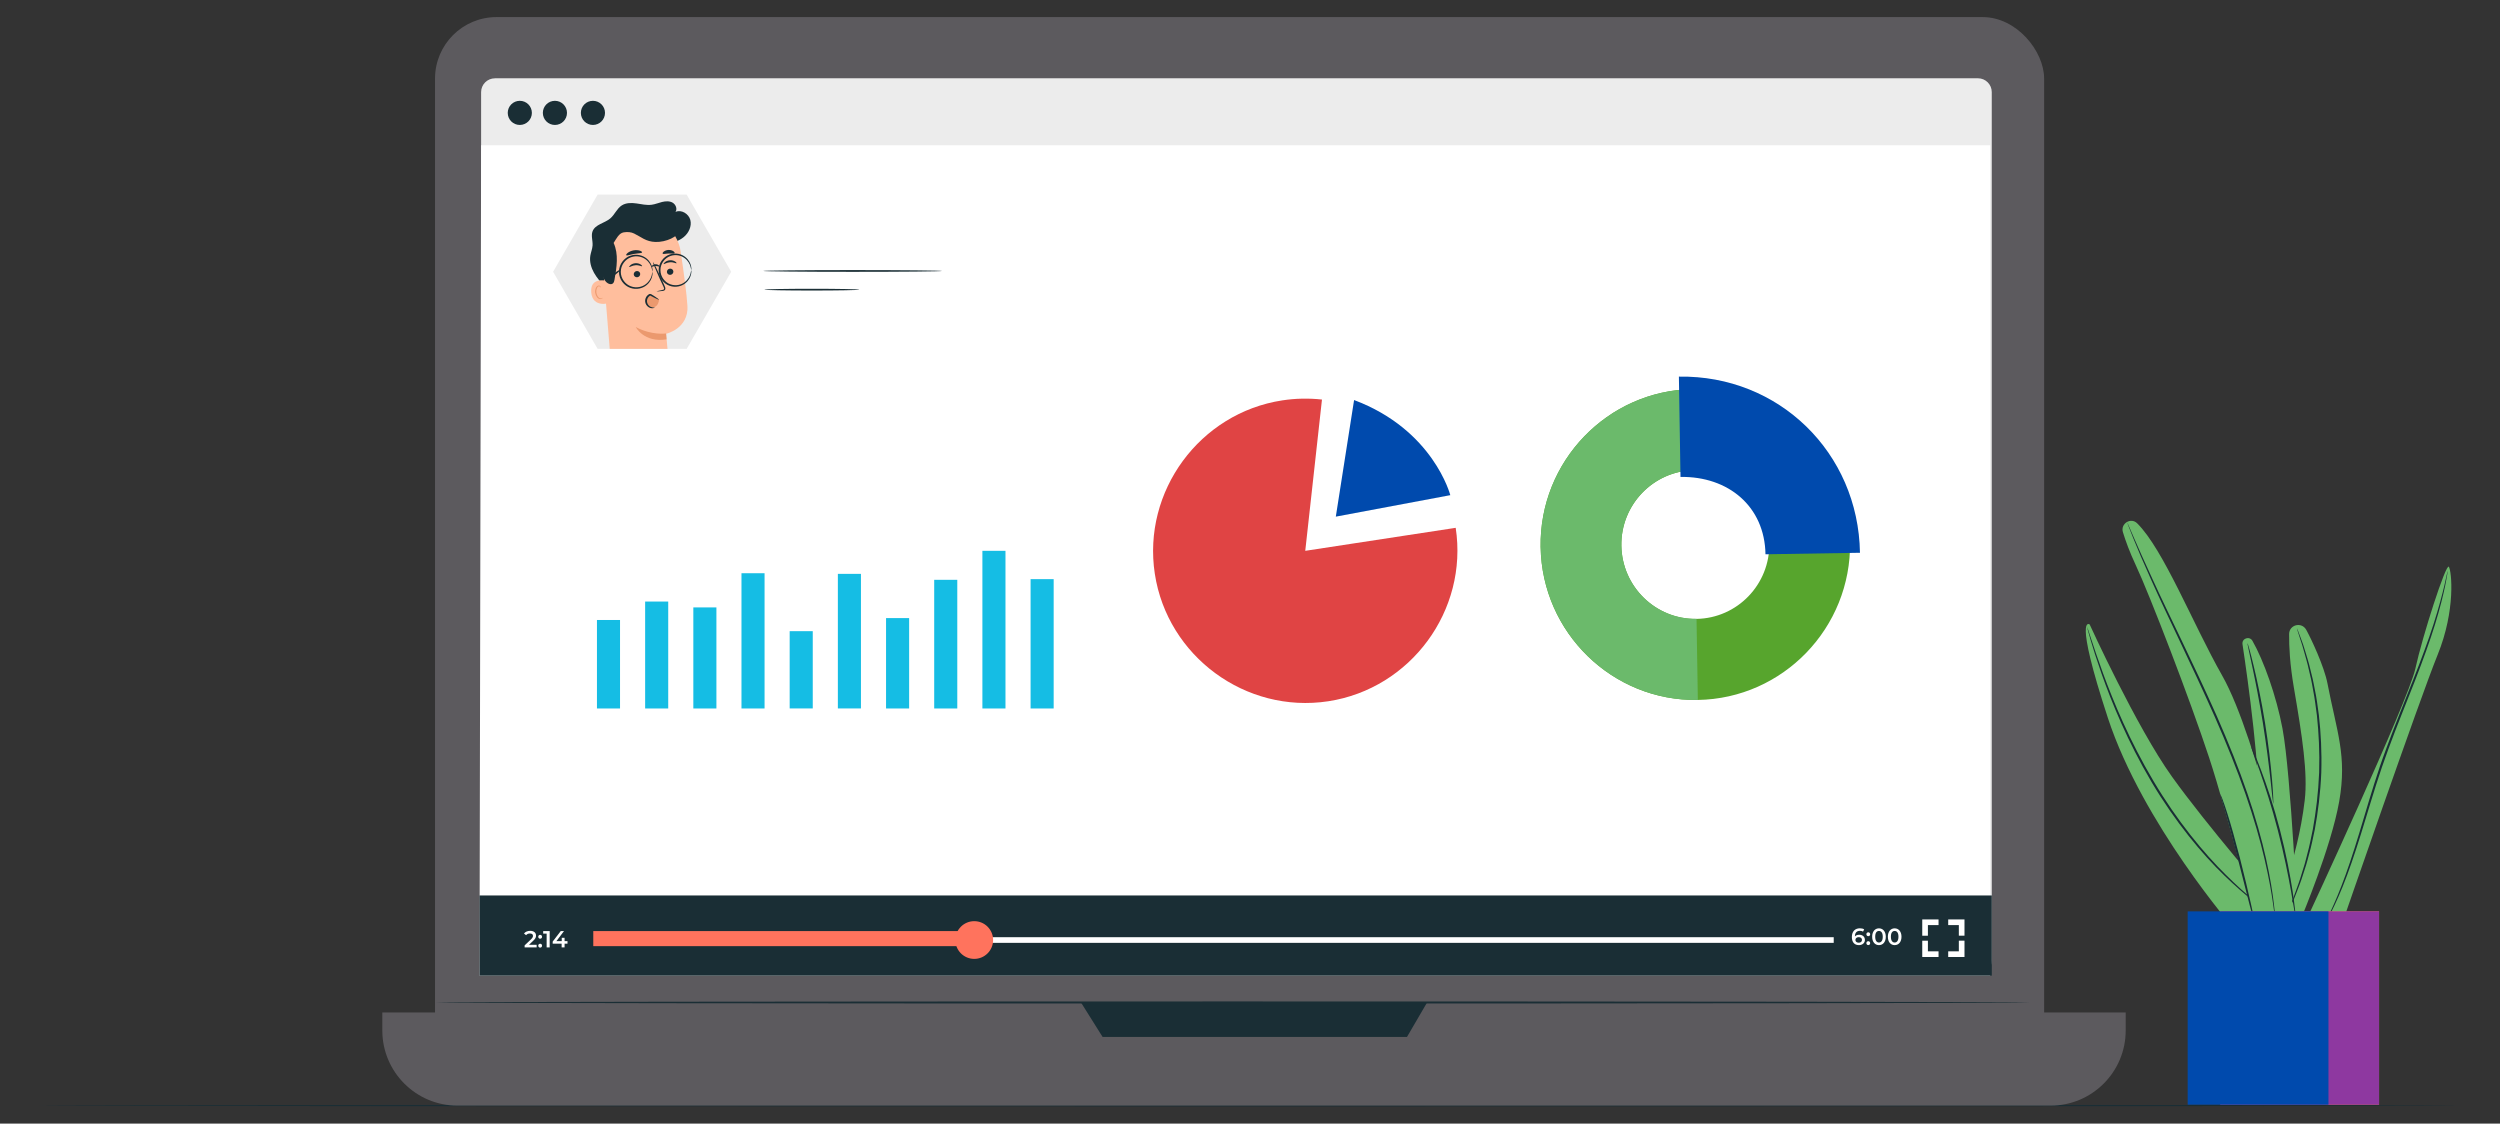 <?xml version="1.0" encoding="UTF-8"?>
<svg id="Capa_1" data-name="Capa 1" xmlns="http://www.w3.org/2000/svg" viewBox="0 0 592.43 266.26">
  <rect x="0" y="0" width="592.43" height="266.26" fill="#333333" stroke="none"/>
  <defs>
    <style>
      .cls-1 {
        fill: #fff;
      }

      .cls-2 {
        fill: #ff735d;
      }

      .cls-3 {
        fill: #8e38a0;
      }

      .cls-4 {
        fill: #5c5a5e;
      }

      .cls-5 {
        fill: #eb996e;
      }

      .cls-6 {
        fill: #ffbe9d;
      }

      .cls-7 {
        fill: #57a52d;
      }

      .cls-8 {
        fill: #6bba6b;
      }

      .cls-9 {
        fill: #e04444;
      }

      .cls-10 {
        fill: #004aad;
      }

      .cls-11 {
        fill: #15bde4;
      }

      .cls-12 {
        fill: #ececec;
      }

      .cls-13 {
        fill: #1a2e35;
      }
    </style>
  </defs>
  <path class="cls-13" d="M583.41,261.99c0,.12-128.59,.21-287.18,.21s-287.21-.1-287.21-.21,128.56-.21,287.21-.21,287.18,.1,287.18,.21Z"/>
  <g>
    <g>
      <path class="cls-8" d="M529.44,220.14s-21.73-25.02-29.94-50.03c-8.2-25.02-4.31-22.14-4.31-22.14,0,0,11.07,24.3,19.48,36.04,8.41,11.74,23.37,28.96,23.37,28.96l-8.61,7.18Z"/>
      <path class="cls-8" d="M533.77,151.86c-.7-1.22-2.57-.59-2.36,.81,1.33,8.79,4.19,29.41,4.08,42.78-.15,17.37,0,24.09,0,24.09h9.05s-1.61-35.91-3.65-46.86c-1.43-7.68-4.48-16.2-7.12-20.81Z"/>
      <path class="cls-8" d="M538.71,216.62s5.69-11.97,7.45-27.01c.74-6.4-.58-15.04-2.56-26.57-.96-5.59-1.17-9.84-1.14-12.79,.02-2.23,2.96-2.96,4.05-1.01,1.09,1.95,4.25,8.6,5.05,12.78,2.19,11.39,4.67,17.08,2.77,27.89-1.9,10.8-8.91,27.45-8.91,27.45l-6.72-.73Z"/>
      <path class="cls-8" d="M546.85,217.35s23.86-51.28,25.52-58.89c1.65-7.61,7.28-25.14,7.94-24.15,.66,.99,1.65,10.25-2.65,20.84-4.3,10.59-22.66,63.76-22.66,63.76h-8.15"/>
      <path class="cls-13" d="M536.09,215.05s-.24-.14-.67-.46c-.42-.32-1.07-.77-1.85-1.41-1.59-1.25-3.82-3.15-6.41-5.66-5.21-5-11.69-12.72-17.31-22.22-5.63-9.5-9.42-18.8-11.82-25.6-1.2-3.41-2.08-6.19-2.64-8.13-.29-.97-.49-1.72-.63-2.24-.14-.51-.2-.79-.18-.79,.02,0,.11,.26,.28,.76,.18,.55,.42,1.28,.72,2.21,.63,1.92,1.55,4.68,2.79,8.07,2.48,6.76,6.31,16,11.92,25.46,5.6,9.47,12,17.17,17.13,22.22,2.55,2.54,4.74,4.47,6.29,5.76,.76,.66,1.38,1.14,1.79,1.48,.41,.34,.62,.53,.61,.54Z"/>
      <path class="cls-13" d="M538.7,190.45s-.11-.53-.21-1.5c-.11-1.06-.26-2.45-.44-4.11-.38-3.47-.97-8.25-1.81-13.51-.85-5.26-1.79-9.99-2.52-13.4-.35-1.64-.65-3-.87-4.04-.2-.95-.3-1.49-.27-1.5,.03,0,.2,.51,.46,1.45,.27,.94,.62,2.31,1.03,4.01,.82,3.4,1.82,8.13,2.67,13.4,.84,5.27,1.38,10.07,1.67,13.56,.14,1.74,.24,3.15,.28,4.13,.04,.98,.05,1.52,.02,1.52Z"/>
      <path class="cls-13" d="M544.29,148.84s.11,.22,.28,.65c.18,.48,.42,1.12,.72,1.91,.32,.83,.68,1.85,1.02,3.05,.36,1.2,.81,2.56,1.16,4.11,.19,.77,.39,1.57,.59,2.41,.2,.84,.34,1.73,.53,2.64,.39,1.82,.63,3.8,.92,5.87,.47,4.16,.72,8.76,.57,13.59-.19,4.83-.78,9.4-1.54,13.52-.44,2.05-.82,4-1.34,5.79-.25,.9-.45,1.77-.71,2.6-.26,.82-.52,1.61-.76,2.36-.46,1.52-1.01,2.84-1.45,4.01-.43,1.18-.87,2.17-1.24,2.97-.35,.77-.63,1.38-.85,1.85-.2,.42-.31,.64-.33,.63-.02,0,.07-.24,.23-.67,.19-.48,.45-1.1,.76-1.88,.35-.81,.75-1.81,1.16-3,.41-1.18,.94-2.51,1.37-4.02,.23-.75,.47-1.54,.73-2.36,.25-.82,.44-1.7,.68-2.59,.5-1.78,.86-3.73,1.29-5.77,.73-4.1,1.3-8.65,1.49-13.45,.15-4.8-.09-9.38-.53-13.52-.28-2.06-.5-4.03-.87-5.84-.17-.91-.3-1.8-.49-2.63-.19-.84-.38-1.64-.56-2.41-.32-1.54-.76-2.9-1.08-4.11-.32-1.21-.65-2.24-.94-3.07-.26-.8-.47-1.44-.62-1.93-.14-.44-.2-.68-.19-.69Z"/>
      <path class="cls-13" d="M580.04,135.34s0,.08-.02,.23c-.03,.18-.06,.4-.11,.67-.11,.58-.24,1.45-.47,2.55-.46,2.21-1.23,5.38-2.42,9.23-1.19,3.85-2.82,8.37-4.75,13.33-1.93,4.97-4.16,10.37-6.28,16.13-2.15,5.75-3.81,11.36-5.37,16.45-1.54,5.1-3.01,9.67-4.42,13.45-1.4,3.78-2.75,6.76-3.77,8.77-.49,1.02-.93,1.77-1.21,2.29-.13,.24-.24,.43-.33,.59-.08,.13-.12,.2-.13,.19,0,0,.02-.08,.08-.22,.08-.16,.17-.36,.29-.61,.25-.54,.66-1.31,1.12-2.33,.96-2.03,2.25-5.02,3.61-8.81,1.37-3.78,2.79-8.35,4.31-13.46,1.53-5.1,3.18-10.73,5.34-16.49,2.12-5.77,4.38-11.18,6.32-16.13,1.96-4.95,3.62-9.44,4.85-13.27,1.23-3.83,2.05-6.98,2.57-9.17,.26-1.09,.43-1.95,.56-2.53,.06-.26,.11-.48,.16-.66,.04-.15,.06-.22,.07-.22Z"/>
      <g>
        <path class="cls-8" d="M506.45,124.01c-1.5-1.49-4,.07-3.38,2.1,.63,2.05,1.59,4.71,3,7.71,3.28,6.97,12.92,31.99,17.43,45.72,4.51,13.74,10.87,39.37,10.87,39.37l9.63-1.56s-8.81-42.11-17.42-57.28c-6.92-12.19-13.84-29.81-20.12-36.05Z"/>
        <path class="cls-13" d="M526.13,188.14s.21,.4,.5,1.15c.29,.76,.67,1.86,1.11,3.23,.89,2.75,1.97,6.59,3.07,10.85,1.09,4.27,2,8.15,2.63,10.96,.29,1.33,.53,2.45,.72,3.34,.16,.79,.23,1.23,.2,1.24-.03,0-.17-.42-.39-1.19-.23-.88-.53-1.98-.88-3.3-.74-2.9-1.71-6.71-2.78-10.92-1.09-4.26-2.12-8.1-2.92-10.87-.38-1.31-.7-2.4-.95-3.28-.23-.77-.34-1.21-.31-1.22Z"/>
        <path class="cls-13" d="M539.2,218.13s-.03-.09-.05-.26c-.03-.2-.06-.45-.11-.76-.1-.67-.19-1.65-.39-2.92-.35-2.53-.98-6.18-2.02-10.63-1.03-4.45-2.53-9.68-4.51-15.39-1.98-5.71-4.45-11.87-7.26-18.26-5.67-12.75-11.33-24.06-15.05-32.42-1.88-4.17-3.34-7.58-4.29-9.95-.49-1.18-.84-2.11-1.08-2.74-.11-.29-.2-.53-.27-.72-.06-.16-.08-.25-.08-.25,0,0,.05,.08,.12,.23,.08,.18,.19,.41,.31,.7,.28,.65,.67,1.56,1.17,2.7,1.01,2.35,2.52,5.73,4.44,9.88,3.8,8.32,9.51,19.59,15.19,32.36,2.81,6.39,5.28,12.58,7.24,18.31,1.96,5.73,3.43,10.99,4.42,15.46,.99,4.47,1.57,8.14,1.86,10.68,.17,1.27,.23,2.26,.3,2.93,.02,.31,.04,.56,.06,.76,.01,.17,.01,.26,0,.26Z"/>
        <path class="cls-13" d="M544,217.35s-.15-.57-.32-1.62c-.19-1.13-.44-2.62-.75-4.43-.66-3.73-1.68-8.87-3.13-14.47-1.44-5.6-3.07-10.58-4.32-14.16-.61-1.72-1.12-3.15-1.51-4.23-.36-1-.55-1.56-.51-1.57,.03-.01,.28,.52,.7,1.5,.41,.98,1,2.4,1.66,4.18,1.34,3.55,3.03,8.54,4.47,14.16,1.46,5.61,2.42,10.78,3,14.54,.27,1.88,.48,3.4,.59,4.46,.12,1.06,.16,1.64,.13,1.65Z"/>
      </g>
    </g>
    <g>
      <rect class="cls-2" x="526.17" y="215.97" width="37.6" height="45.81"/>
      <rect class="cls-3" x="526.17" y="215.97" width="37.6" height="45.81"/>
      <rect class="cls-10" x="518.42" y="215.97" width="33.36" height="45.81"/>
    </g>
  </g>
  <rect class="cls-4" x="103.09" y="4.05" width="381.31" height="252.16" rx="14.57" ry="14.57"/>
  <path class="cls-4" d="M90.61,239.93H503.73v4.27c0,9.82-7.97,17.8-17.8,17.8H108.4c-9.82,0-17.8-7.97-17.8-17.8v-4.27h0Z"/>
  <polygon class="cls-13" points="256.16 237.56 261.28 245.72 333.42 245.72 338.18 237.56 256.16 237.56"/>
  <path class="cls-13" d="M481.13,237.56c0,.14-84.63,.25-189.01,.25s-189.03-.11-189.03-.25,84.62-.25,189.03-.25,189.01,.11,189.01,.25Z"/>
  <g>
    <path class="cls-12" d="M117.28,18.55H468.72c1.81,0,3.27,1.47,3.27,3.27V227.62c0,1.81-1.47,3.27-3.27,3.27H117.28c-1.81,0-3.27-1.47-3.27-3.27V21.83c0-1.81,1.47-3.27,3.27-3.27Z"/>
    <polygon class="cls-1" points="471.61 231.21 113.63 231.21 114.01 34.42 471.61 34.42 471.61 231.21"/>
    <path class="cls-13" d="M143.37,26.75c0,1.58-1.28,2.86-2.86,2.86s-2.86-1.28-2.86-2.86,1.28-2.86,2.86-2.86,2.86,1.28,2.86,2.86Z"/>
    <path class="cls-13" d="M126.04,26.75c0,1.58-1.28,2.86-2.86,2.86s-2.86-1.28-2.86-2.86,1.28-2.86,2.86-2.86,2.86,1.28,2.86,2.86Z"/>
    <path class="cls-13" d="M134.36,26.75c0,1.58-1.28,2.86-2.86,2.86s-2.86-1.28-2.86-2.86,1.28-2.86,2.86-2.86,2.86,1.28,2.86,2.86Z"/>
  </g>
  <rect class="cls-13" x="113.63" y="212.2" width="358.37" height="19"/>
  <g>
    <g>
      <path class="cls-1" d="M127.17,223.9v.61h-2.85v-.48l1.54-1.46c.38-.36,.44-.59,.44-.8,0-.35-.24-.56-.72-.56-.38,0-.69,.13-.91,.4l-.5-.39c.3-.4,.84-.64,1.47-.64,.84,0,1.38,.43,1.38,1.11,0,.38-.1,.72-.64,1.22l-1.03,.98h1.82Z"/>
      <path class="cls-1" d="M127.55,221.99c0-.28,.2-.46,.45-.46s.45,.18,.45,.46-.2,.46-.45,.46-.45-.19-.45-.46Zm0,2.11c0-.28,.2-.46,.45-.46s.45,.18,.45,.46-.2,.46-.45,.46-.45-.19-.45-.46Z"/>
      <path class="cls-1" d="M130.26,220.64v3.87h-.72v-3.27h-.82v-.6h1.54Z"/>
      <path class="cls-1" d="M134.48,223.63h-.69v.88h-.7v-.88h-2.12v-.5l1.91-2.49h.77l-1.8,2.38h1.27v-.78h.67v.78h.69v.61Z"/>
    </g>
    <rect class="cls-1" x="140.81" y="222.09" width="293.73" height="1.34"/>
    <rect class="cls-2" x="140.59" y="220.64" width="91.79" height="3.57"/>
    <path class="cls-2" d="M235.34,222.76c0,2.47-2,4.47-4.47,4.47s-4.47-2-4.47-4.47,2-4.47,4.47-4.47,4.47,2,4.47,4.47Z"/>
    <g>
      <path class="cls-1" d="M441.94,222.71c0,.77-.63,1.26-1.42,1.26-1.06,0-1.68-.68-1.68-1.93,0-1.33,.77-2.06,1.9-2.06,.39,0,.76,.08,1.02,.25l-.27,.54c-.21-.14-.46-.19-.74-.19-.73,0-1.19,.45-1.19,1.33h0c.23-.27,.6-.4,1.03-.4,.76,0,1.33,.46,1.33,1.19Zm-.7,.03c0-.4-.3-.66-.77-.66s-.79,.28-.79,.66,.29,.65,.8,.65c.45,0,.76-.25,.76-.66Z"/>
      <path class="cls-1" d="M442.28,221.39c0-.28,.2-.46,.45-.46s.45,.18,.45,.46-.2,.46-.45,.46-.45-.19-.45-.46Zm0,2.11c0-.28,.2-.46,.45-.46s.45,.18,.45,.46-.2,.46-.45,.46-.45-.19-.45-.46Z"/>
      <path class="cls-1" d="M443.65,221.98c0-1.27,.7-1.99,1.61-1.99s1.62,.72,1.62,1.99-.7,1.99-1.62,1.99-1.61-.72-1.61-1.99Zm2.51,0c0-.93-.36-1.37-.9-1.37s-.89,.43-.89,1.37,.37,1.37,.89,1.37,.9-.43,.9-1.37Z"/>
      <path class="cls-1" d="M447.37,221.98c0-1.27,.7-1.99,1.61-1.99s1.62,.72,1.62,1.99-.7,1.99-1.62,1.99-1.61-.72-1.61-1.99Zm2.51,0c0-.93-.36-1.37-.9-1.37s-.89,.43-.89,1.37,.37,1.37,.89,1.37,.9-.43,.9-1.37Z"/>
    </g>
    <polygon class="cls-1" points="456.86 221.74 455.52 221.74 455.52 217.88 459.38 217.88 459.38 219.22 456.86 219.22 456.86 221.74"/>
    <polygon class="cls-1" points="459.38 226.78 455.52 226.78 455.52 222.92 456.86 222.92 456.86 225.44 459.38 225.44 459.38 226.78"/>
    <polygon class="cls-1" points="465.53 226.78 461.67 226.78 461.67 225.44 464.19 225.44 464.19 222.91 465.53 222.91 465.53 226.78"/>
    <polygon class="cls-1" points="465.53 221.73 464.19 221.73 464.19 219.22 461.67 219.22 461.67 217.88 465.53 217.88 465.53 221.73"/>
  </g>
  <g>
    <g>
      <polygon class="cls-12" points="162.72 46.12 141.62 46.12 131.07 64.4 141.62 82.67 162.72 82.67 173.27 64.4 162.72 46.12"/>
      <g>
        <g>
          <path class="cls-13" d="M143.34,67.97c-.94-1.04-1.89-2.1-2.58-3.33-.69-1.23-1.1-2.66-.87-4.05,.13-.81,.48-1.58,.53-2.41,.08-1.13-.4-2.31,0-3.37,.63-1.65,2.85-1.91,4.2-3.05,1.05-.89,1.56-2.34,2.72-3.08,1.01-.65,2.31-.64,3.5-.47,1.19,.17,2.39,.47,3.58,.31,.85-.11,1.65-.46,2.48-.66s1.76-.26,2.5,.17c.74,.43,1.16,1.48,.67,2.19,1.38-.64,3.14,.44,3.52,1.91,.38,1.47-.38,3.07-1.55,4.04-1.17,.97-2.69,1.42-4.18,1.71-4.23,.8-8.83,.35-12.48-1.94"/>
          <g>
            <g>
              <g>
                <path class="cls-6" d="M162.9,72.48c-.14-2.62-.87-7.98-1.59-12.82-.77-5.21-5.42-8.96-10.67-8.6l-.52,.03c-5.61,.71-8.14,5.86-7.28,11.45l1.65,20.13h13.69s-.32-3.53-.33-3.57c0,0,5.36-1.2,5.06-6.62Z"/>
                <path class="cls-5" d="M157.84,79.02s-3.4,.51-7.19-1.53c0,0,1.93,3.78,7.3,2.93l-.11-1.4Z"/>
              </g>
              <g>
                <g>
                  <g>
                    <path class="cls-13" d="M159.57,64.3c.04,.41-.27,.78-.69,.83-.42,.05-.8-.24-.84-.64-.04-.41,.27-.78,.69-.83,.42-.05,.8,.24,.84,.64Z"/>
                    <path class="cls-13" d="M160.32,62.38c-.09,.11-.7-.29-1.54-.23-.83,.05-1.41,.51-1.51,.42-.05-.04,.04-.23,.29-.44,.25-.21,.68-.43,1.2-.46,.52-.03,.97,.13,1.23,.31,.27,.18,.37,.36,.32,.4Z"/>
                  </g>
                  <g>
                    <path class="cls-13" d="M151.71,64.87c.04,.41-.27,.78-.69,.83-.42,.05-.8-.24-.84-.64-.04-.41,.27-.78,.69-.83,.42-.05,.8,.24,.84,.64Z"/>
                    <path class="cls-13" d="M152.16,63.08c-.09,.11-.7-.29-1.54-.23-.83,.05-1.41,.51-1.51,.42-.05-.04,.04-.23,.29-.44,.25-.21,.68-.43,1.2-.46,.52-.03,.97,.13,1.23,.31,.27,.18,.37,.36,.32,.4Z"/>
                  </g>
                  <path class="cls-13" d="M155.59,69.05s.5-.17,1.33-.33c.21-.04,.41-.09,.44-.24,.04-.16-.06-.38-.18-.62-.23-.5-.48-1.03-.74-1.58-1.03-2.24-1.78-4.1-1.69-4.14,.09-.04,1,1.75,2.02,3.99,.25,.55,.48,1.08,.71,1.59,.1,.24,.25,.5,.17,.83-.05,.16-.19,.29-.33,.33-.13,.05-.25,.06-.36,.07-.84,.1-1.36,.14-1.37,.09Z"/>
                </g>
                <path class="cls-13" d="M152.15,59.81c-.07,.23-.9,.18-1.87,.36-.97,.16-1.74,.5-1.88,.31-.06-.09,.06-.32,.36-.56,.3-.24,.79-.48,1.37-.59,.58-.1,1.12-.05,1.49,.07,.37,.12,.56,.29,.53,.4Z"/>
                <path class="cls-13" d="M159.86,60c-.13,.2-.72,.04-1.41,.08-.69,.01-1.26,.21-1.41,.02-.07-.09,.01-.29,.26-.48,.24-.19,.65-.37,1.12-.39,.47-.02,.9,.13,1.15,.3,.26,.18,.35,.37,.29,.46Z"/>
              </g>
            </g>
            <g>
              <path class="cls-6" d="M143.54,66.52c-.09-.03-3.79-.85-3.43,2.84,.37,3.69,4.37,2.49,4.36,2.38,0-.11-.94-5.22-.94-5.22Z"/>
              <path class="cls-5" d="M142.84,70.53s-.06,.05-.16,.11c-.1,.06-.28,.11-.48,.06-.4-.1-.79-.69-.88-1.36-.04-.34,0-.66,.09-.94,.09-.28,.24-.49,.43-.54,.19-.06,.34,.04,.4,.14,.06,.1,.04,.17,.06,.18,.01,0,.07-.07,.03-.22-.02-.07-.07-.15-.17-.22-.1-.06-.23-.09-.37-.06-.28,.05-.51,.34-.62,.64-.12,.31-.17,.67-.12,1.05,.1,.74,.55,1.4,1.1,1.5,.27,.04,.48-.06,.58-.16,.11-.1,.12-.19,.1-.19Z"/>
            </g>
            <path class="cls-13" d="M161.04,54.6c-.25,1.47-3.23,2.82-5.71,2.74-2.28-.07-3.4-1.2-5.06-2q-1.05-.51-2.47-.28c-1.15,.19-1.75,1.54-2.39,2.51,1.23,2.68,.73,5.8,.21,8.7-.06,.32-.13,.67-.37,.88-.42,.37-1.09,.15-1.5-.23-.65-.6-.95-1.49-1.17-2.35-.49-1.96-.68-4.01-.37-6,.31-1.99,1.14-3.93,2.5-5.42,1.7-1.86,4.19-2.93,6.71-3.06,2.52-.13,5.05,.65,7.16,2.03,.98,.64,1.89,1.43,2.45,2.47"/>
          </g>
        </g>
        <path class="cls-5" d="M156.13,70.92c-.63-.29-1.25-.59-1.88-.88-.11-.05-.22-.1-.34-.09-.13,.02-.24,.12-.33,.22-.44,.53-.55,1.33-.21,1.92,.34,.6,1.13,.91,1.77,.65,.67-.28,.99-1.05,1.04-1.77l-.05-.06Z"/>
        <path class="cls-13" d="M155.2,72.88s-.39,.3-1.1,.1c-.34-.1-.73-.37-.98-.79-.25-.41-.34-1.01-.12-1.54,.1-.27,.26-.5,.46-.68,.1-.09,.2-.17,.32-.24,.12-.09,.37-.1,.5-.03,.43,.24,.72,.44,1.01,.63,.55,.37,.88,.62,.85,.67-.03,.05-.41-.11-1-.41-.34-.18-.68-.35-1-.52-.08-.02-.07-.02-.15,.02-.07,.05-.16,.11-.23,.19-.15,.15-.27,.33-.35,.54-.16,.41-.11,.86,.07,1.2,.18,.35,.46,.58,.74,.7,.57,.24,.99,.12,1,.18Z"/>
        <path class="cls-13" d="M154.61,64.4s-.04-.34-.2-.92c-.16-.57-.56-1.39-1.41-2.02-.83-.63-2.18-.98-3.49-.49-1.3,.45-2.41,1.83-2.4,3.44-.01,1.61,1.1,2.99,2.4,3.44,1.31,.49,2.66,.14,3.49-.49,.86-.63,1.25-1.46,1.41-2.02,.16-.58,.16-.92,.2-.92,.01,0,.02,.08,.03,.25,0,.16,0,.41-.07,.71-.12,.6-.49,1.51-1.39,2.22-.87,.72-2.35,1.14-3.81,.62-1.44-.48-2.71-2.01-2.69-3.81-.02-1.8,1.25-3.33,2.69-3.81,1.46-.52,2.94-.09,3.81,.62,.9,.72,1.27,1.62,1.39,2.22,.06,.31,.08,.55,.07,.71,0,.16-.02,.25-.03,.25Z"/>
        <path class="cls-13" d="M163.81,64.03s-.04-.33-.2-.9c-.16-.55-.54-1.36-1.38-1.97-.81-.62-2.12-.95-3.39-.48-1.26,.44-2.35,1.78-2.33,3.34-.01,1.56,1.07,2.91,2.33,3.34,1.27,.48,2.59,.14,3.39-.48,.83-.61,1.22-1.42,1.38-1.97,.16-.56,.16-.9,.2-.9,.01,0,.03,.08,.03,.24,0,.16,0,.4-.07,.7-.12,.59-.48,1.47-1.36,2.17-.85,.7-2.29,1.12-3.71,.61-1.41-.46-2.64-1.96-2.62-3.71-.02-1.75,1.22-3.25,2.62-3.71,1.42-.51,2.86-.09,3.71,.61,.88,.7,1.24,1.58,1.36,2.17,.06,.3,.08,.54,.07,.7,0,.16-.02,.24-.03,.24Z"/>
        <path class="cls-13" d="M156.3,63.18c-.08,.08-.45-.16-.94-.14-.49,0-.85,.25-.94,.18-.11-.06,.23-.59,.93-.6,.7-.01,1.06,.5,.95,.57Z"/>
        <path class="cls-13" d="M147.13,63.85c.07,.09-.65,.75-1.6,1.46-.95,.71-1.78,1.21-1.85,1.12-.07-.09,.65-.75,1.6-1.46,.95-.71,1.78-1.21,1.85-1.12Z"/>
      </g>
    </g>
    <path class="cls-13" d="M223.23,64.21c0,.12-9.49,.21-21.18,.21s-21.19-.1-21.19-.21,9.48-.21,21.19-.21,21.18,.1,21.18,.21Z"/>
    <path class="cls-13" d="M203.63,68.64c0,.12-5.04,.21-11.25,.21s-11.25-.1-11.25-.21,5.04-.21,11.25-.21,11.25,.1,11.25,.21Z"/>
  </g>
  <g>
    <rect class="cls-11" x="187.13" y="149.57" width="5.47" height="18.31"/>
    <rect class="cls-11" x="141.46" y="146.92" width="5.47" height="20.97"/>
    <rect class="cls-11" x="152.88" y="142.55" width="5.47" height="25.34"/>
    <rect class="cls-11" x="164.3" y="143.94" width="5.47" height="23.95"/>
    <rect class="cls-11" x="175.71" y="135.84" width="5.47" height="32.05"/>
    <rect class="cls-11" x="198.55" y="135.99" width="5.47" height="31.89"/>
    <rect class="cls-11" x="209.97" y="146.47" width="5.47" height="21.42"/>
    <rect class="cls-11" x="221.38" y="137.4" width="5.47" height="30.49"/>
    <rect class="cls-11" x="232.8" y="130.53" width="5.47" height="37.36"/>
    <rect class="cls-11" x="244.22" y="137.24" width="5.47" height="30.65"/>
  </g>
  <path class="cls-9" d="M309.31,130.53l35.65-5.45c2.99,19.56-10.65,38.11-30.2,41.1-19.56,2.99-38.11-10.65-41.1-30.2-2.99-19.56,10.65-38.11,30.2-41.1,3.11-.48,6.28-.54,9.41-.2l-3.96,35.84Z"/>
  <path class="cls-10" d="M320.88,94.8l-4.33,27.63,27.13-5.09s-3.99-15.49-22.8-22.54Z"/>
  <g>
    <path class="cls-7" d="M365.08,129.63c-.32-20.31,15.86-37.1,36.08-37.43,20.22-.33,36.93,15.93,37.25,36.24,.32,20.31-15.86,37.1-36.08,37.43-20.22,.33-36.93-15.93-37.25-36.24Zm54.2-.87c-.16-9.71-8.15-17.49-17.81-17.33-9.67,.16-17.41,8.18-17.25,17.9,.16,9.71,8.15,17.49,17.81,17.33,9.67-.16,17.4-8.18,17.25-17.9Z"/>
    <path class="cls-8" d="M365.08,129.63c-.32-20.31,15.86-37.1,36.08-37.43l.31,19.22c-9.67,.16-17.41,8.18-17.25,17.9,.16,9.71,8.15,17.48,17.81,17.33l.31,19.22c-20.22,.33-36.93-15.93-37.25-36.24Z"/>
    <path class="cls-10" d="M397.86,89.25c23.65-.38,42.52,17.98,42.9,41.74l-22.39,.36c-.18-11.36-8.83-18.51-20.14-18.33l-.38-23.77Z"/>
  </g>
</svg>
